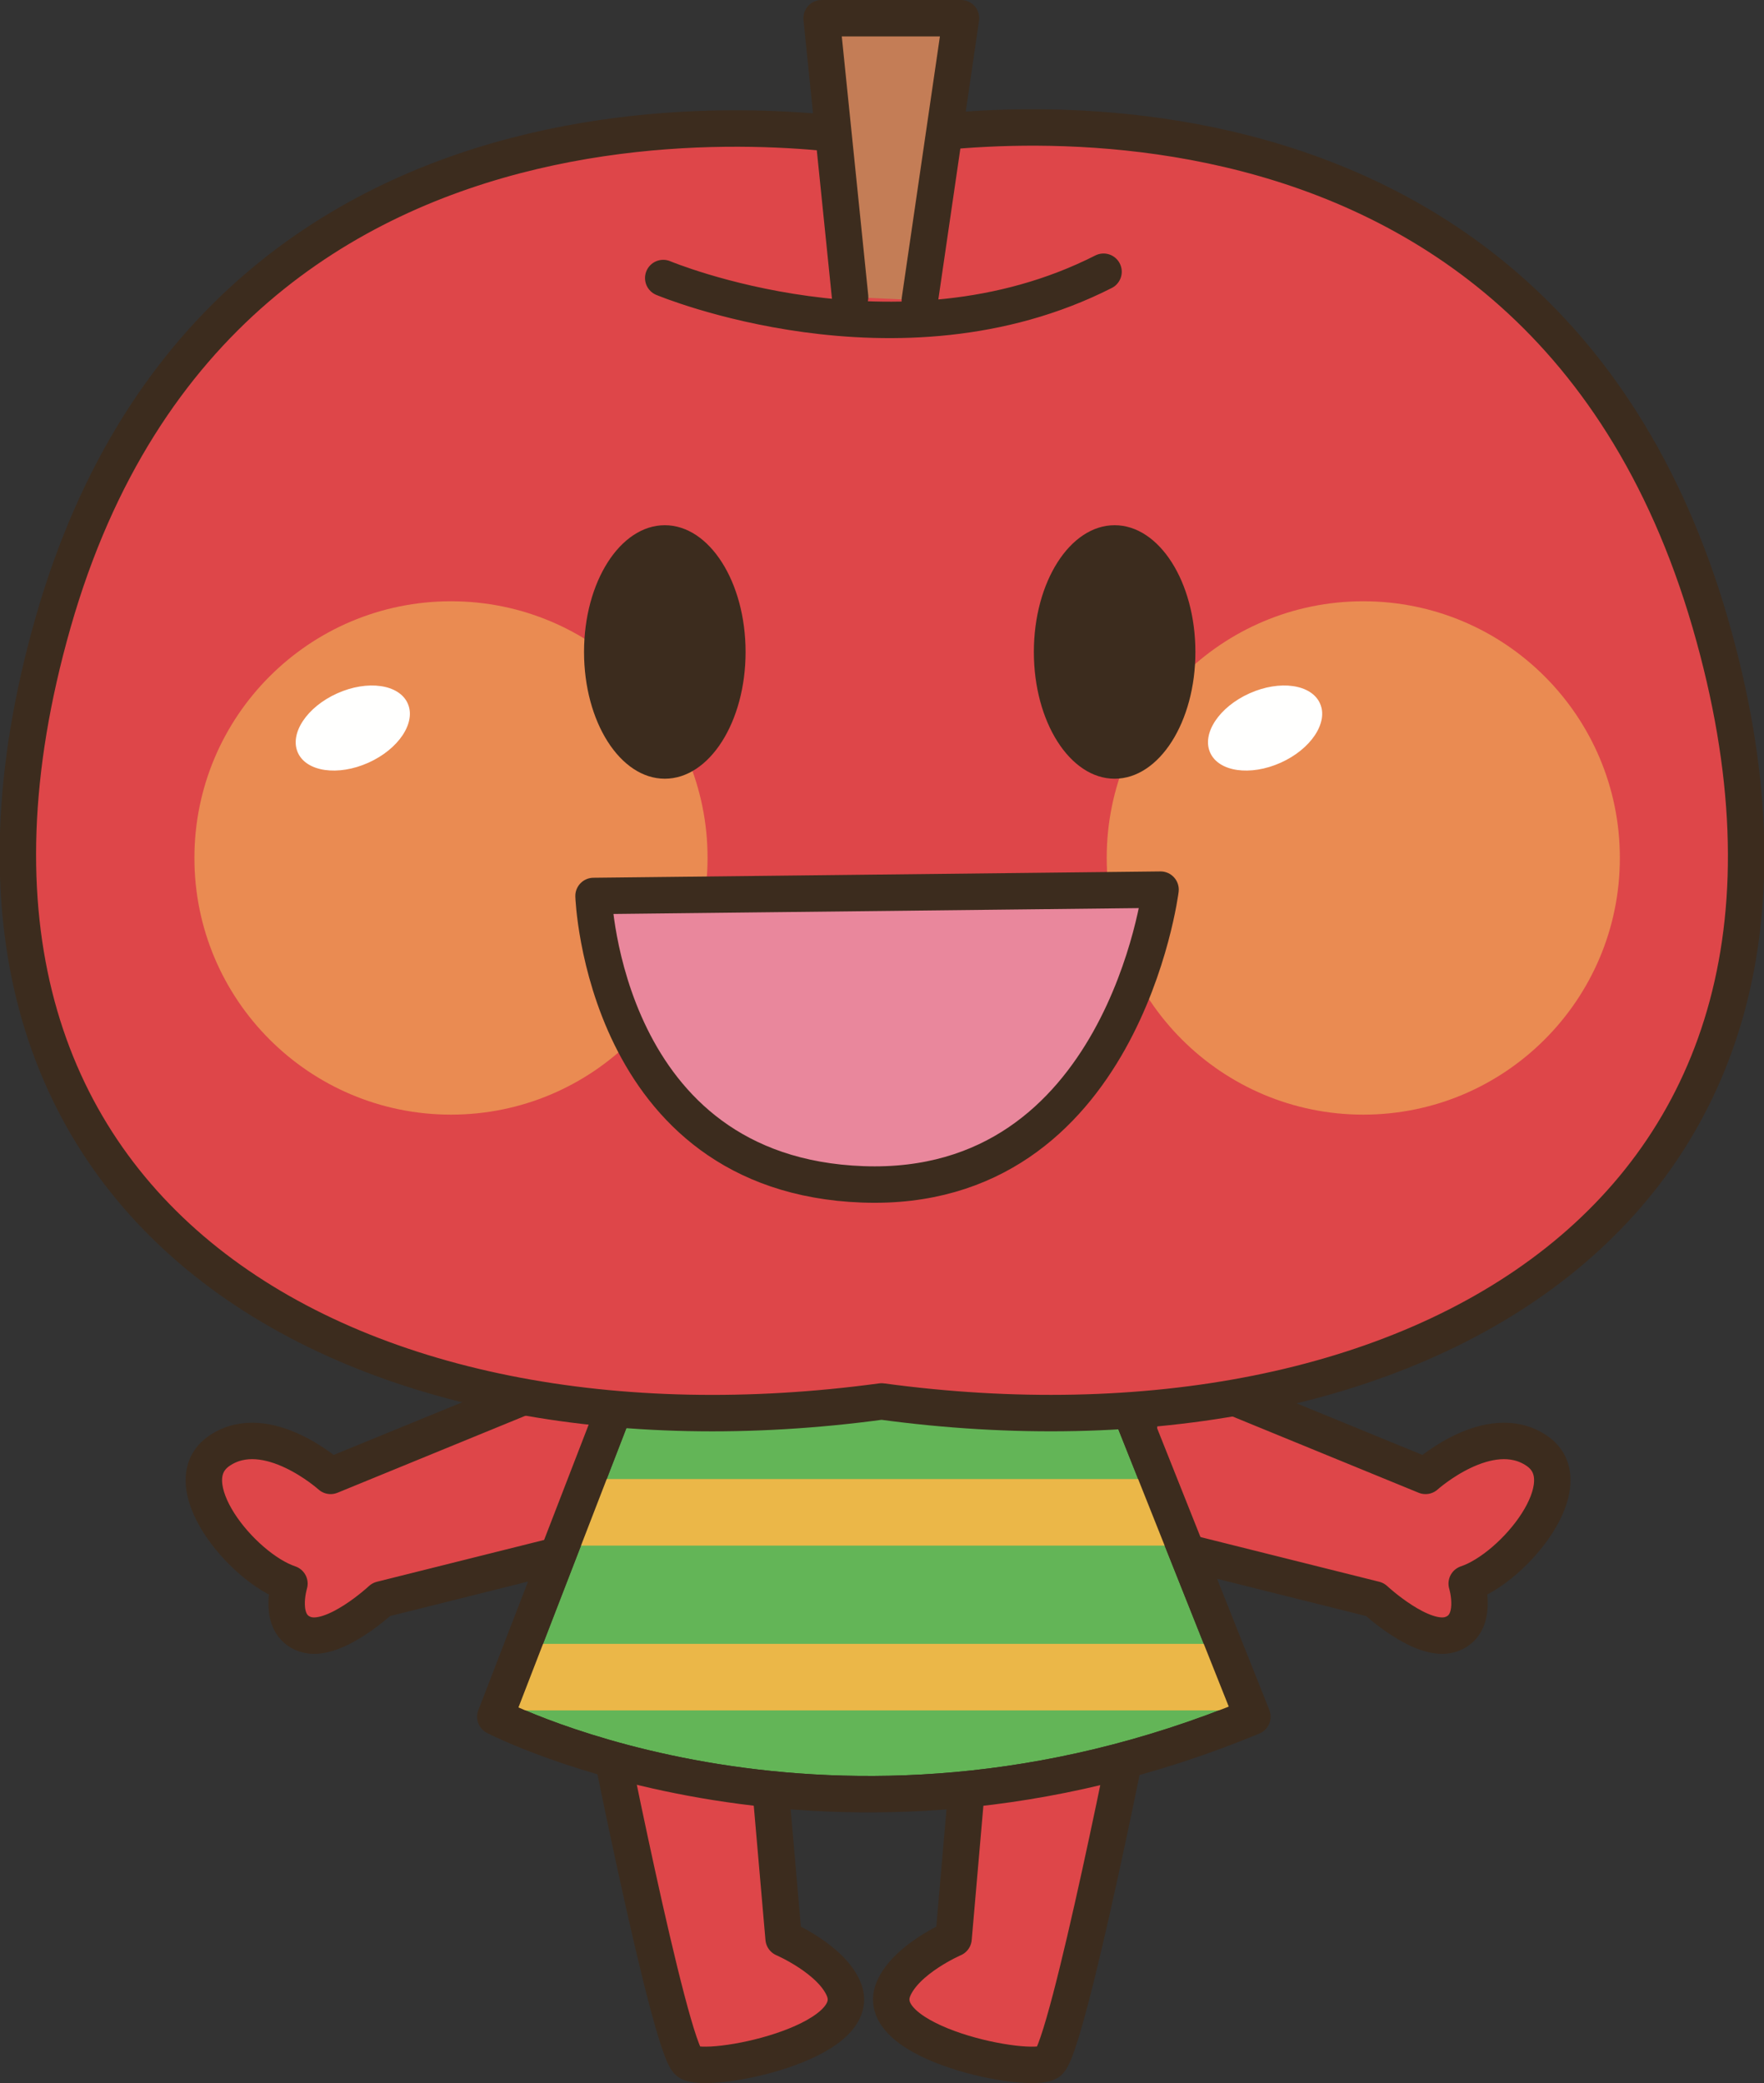 <?xml version="1.0" encoding="UTF-8"?>
<!DOCTYPE svg PUBLIC "-//W3C//DTD SVG 1.1//EN" "http://www.w3.org/Graphics/SVG/1.1/DTD/svg11.dtd">
<svg version="1.1" xmlns="http://www.w3.org/2000/svg" xmlns:xlink="http://www.w3.org/1999/xlink" x="0" y="0" width="484.18" height="571.557" viewBox="0, 0, 484.18, 571.557">
  <rect x="0" y="0" width="484.18" height="571.557" fill="#333333" stroke="none"/>
  <defs>
    <clipPath id="Clip_1">
      <path d="M175.954,367.564 L135.959,471.031 C135.959,471.031 228.122,518.848 343.757,471.031 L301.154,364.082 z"/>
    </clipPath>
  </defs>
  <g id="Layer_1">
    <path d="M162.912,375.386 L90.749,404.947 C90.749,404.947 73.361,389.297 60.314,397.989 C47.277,406.685 66.403,430.162 79.445,434.507 C79.445,434.507 75.964,445.811 83.791,448.418 C91.613,451.026 104.66,438.853 104.66,438.853 L167.258,423.204" fill="#DE4649" id="path838"/>
    <path d="M162.912,375.386 L90.749,404.947 C90.749,404.947 73.361,389.297 60.314,397.989 C47.277,406.685 66.403,430.162 79.445,434.507 C79.445,434.507 75.964,445.811 83.791,448.418 C91.613,451.026 104.66,438.853 104.66,438.853 L167.258,423.204" fill-opacity="0" stroke="#3C2C1E" stroke-width="10" stroke-linecap="round" stroke-linejoin="round" id="path840"/>
    <path d="M209.86,471.895 L215.085,531.88 C215.085,531.88 228.19,537.52 231.603,545.796 C237.692,560.577 194.211,569.273 188.996,565.791 C183.776,562.31 164.655,464.937 164.655,464.937" fill="#DE4649" id="path842"/>
    <path d="M209.86,471.895 L215.085,531.88 C215.085,531.88 228.19,537.52 231.603,545.796 C237.692,560.577 194.211,569.273 188.996,565.791 C183.776,562.31 164.655,464.937 164.655,464.937" fill-opacity="0" stroke="#3C2C1E" stroke-width="10" stroke-linecap="round" stroke-linejoin="round" id="path844"/>
    <path d="M319.113,375.386 L391.276,404.947 C391.276,404.947 408.674,389.297 421.711,397.989 C434.758,406.685 415.627,430.162 402.58,434.507 C402.58,434.507 406.061,445.811 398.234,448.418 C390.412,451.026 377.37,438.853 377.37,438.853 L314.767,423.204" fill="#DE4649" id="path846"/>
    <path d="M319.113,375.386 L391.276,404.947 C391.276,404.947 408.674,389.297 421.711,397.989 C434.758,406.685 415.627,430.162 402.58,434.507 C402.58,434.507 406.061,445.811 398.234,448.418 C390.412,451.026 377.37,438.853 377.37,438.853 L314.767,423.204" fill-opacity="0" stroke="#3C2C1E" stroke-width="10" stroke-linecap="round" stroke-linejoin="round" id="path848"/>
    <path d="M266.95,471.895 L261.73,531.88 C261.73,531.88 248.62,537.52 245.207,545.796 C239.118,560.577 282.6,569.273 287.814,565.791 C293.034,562.31 312.16,464.937 312.16,464.937" fill="#DE4649" id="path850"/>
    <path d="M266.95,471.895 L261.73,531.88 C261.73,531.88 248.62,537.52 245.207,545.796 C239.118,560.577 282.6,569.273 287.814,565.791 C293.034,562.31 312.16,464.937 312.16,464.937" fill-opacity="0" stroke="#3C2C1E" stroke-width="10" stroke-linecap="round" stroke-linejoin="round" id="path852"/>
    <g clip-path="url(#Clip_1)" id="g862">
      <path d="M175.954,367.564 L135.959,471.031 C135.959,471.031 228.122,518.848 343.757,471.031 L301.154,364.082" fill="#63B557" id="path854"/>
      <path d="M175.954,367.564 L135.959,471.031 C135.959,471.031 228.122,518.848 343.757,471.031 L301.154,364.082" fill-opacity="0" stroke="#3C2C1E" stroke-width="10" stroke-linecap="round" stroke-linejoin="round" id="path856"/>
      <path d="M135.959,405.821 L343.757,405.821 L343.757,424.073 L135.959,424.073 z" fill="#EBB748" id="path858"/>
      <path d="M135.959,451.031 L343.757,451.031 L343.757,469.288 L135.959,469.288 z" fill="#EBB748" id="path860"/>
    </g>
    <path d="M175.954,367.564 L135.959,471.031 C135.959,471.031 228.122,518.848 343.757,471.031 L301.154,364.082" fill-opacity="0" stroke="#3C2C1E" stroke-width="10" stroke-linecap="round" stroke-linejoin="round" id="path864"/>
    <path d="M241.97,38.511 C241.97,38.511 420.056,0.904 469.401,170.899 C516.76,334.073 386.091,404.078 241.97,384.522 C97.853,404.078 -32.054,334.322 14.543,170.899 C62.575,2.398 241.97,38.511 241.97,38.511" fill="#DE4649" id="path866"/>
    <path d="M241.97,38.511 C241.97,38.511 420.056,0.904 469.401,170.899 C516.76,334.073 386.091,404.078 241.97,384.522 C97.853,404.078 -32.054,334.322 14.543,170.899 C62.575,2.398 241.97,38.511 241.97,38.511 z" fill-opacity="0" stroke="#3C2C1E" stroke-width="10" stroke-linecap="round" stroke-linejoin="round" id="path868"/>
    <path d="M233.337,81.509 L225.515,5 L263.767,5 L252.468,82.378" fill="#C47D56" id="path870"/>
    <path d="M233.337,81.509 L225.515,5 L263.767,5 L252.468,82.378 M182.043,76.289 C182.043,76.289 246.379,103.248 302.897,74.556" fill-opacity="0" stroke="#3C2C1E" stroke-width="10" stroke-linecap="round" stroke-linejoin="round" id="path872"/>
    <path d="M194.211,235.401 C194.211,274.297 162.682,305.831 123.791,305.831 C84.894,305.831 53.361,274.297 53.361,235.401 C53.361,196.504 84.894,164.976 123.791,164.976 C162.682,164.976 194.211,196.504 194.211,235.401" fill="#EA8B52" id="path874"/>
    <path d="M111.911,193.008 C114.265,198.262 109.421,205.552 101.1,209.278 C92.77,213.008 84.113,211.763 81.755,206.509 C79.406,201.25 84.245,193.96 92.575,190.235 C100.9,186.504 109.562,187.745 111.911,193.008" fill="#FFFFFE" id="path876"/>
    <path d="M444.616,235.401 C444.616,274.297 413.088,305.831 374.191,305.831 C335.295,305.831 303.767,274.297 303.767,235.401 C303.767,196.504 335.295,164.976 374.191,164.976 C413.088,164.976 444.616,196.504 444.616,235.401" fill="#EA8B52" id="path878"/>
    <path d="M362.311,193.008 C364.67,198.262 359.821,205.552 351.506,209.278 C343.176,213.008 334.514,211.763 332.165,206.509 C329.807,201.25 334.65,193.96 342.976,190.235 C351.301,186.504 359.963,187.745 362.311,193.008" fill="#FFFFFE" id="path880"/>
    <path d="M204.645,178.887 C204.645,198.096 194.723,213.663 182.477,213.663 C170.231,213.663 160.305,198.096 160.305,178.887 C160.305,159.678 170.231,144.107 182.477,144.107 C194.723,144.107 204.645,159.678 204.645,178.887" fill="#3C2C1E" id="path882"/>
    <path d="M328.112,178.887 C328.112,198.096 318.19,213.663 305.939,213.663 C293.693,213.663 283.771,198.096 283.771,178.887 C283.771,159.678 293.693,144.107 305.939,144.107 C318.19,144.107 328.112,159.678 328.112,178.887" fill="#3C2C1E" id="path884"/>
    <path d="M162.912,245.835 L318.547,244.097 C318.547,244.097 308.117,327.564 236.818,324.961 C165.524,322.349 162.912,245.835 162.912,245.835" fill="#E9879C" id="path886"/>
    <path d="M162.912,245.835 L318.547,244.097 C318.547,244.097 308.117,327.564 236.818,324.961 C165.524,322.349 162.912,245.835 162.912,245.835 z" fill-opacity="0" stroke="#3C2C1E" stroke-width="10" stroke-linecap="round" stroke-linejoin="round" id="path888"/>
  </g>
</svg>
